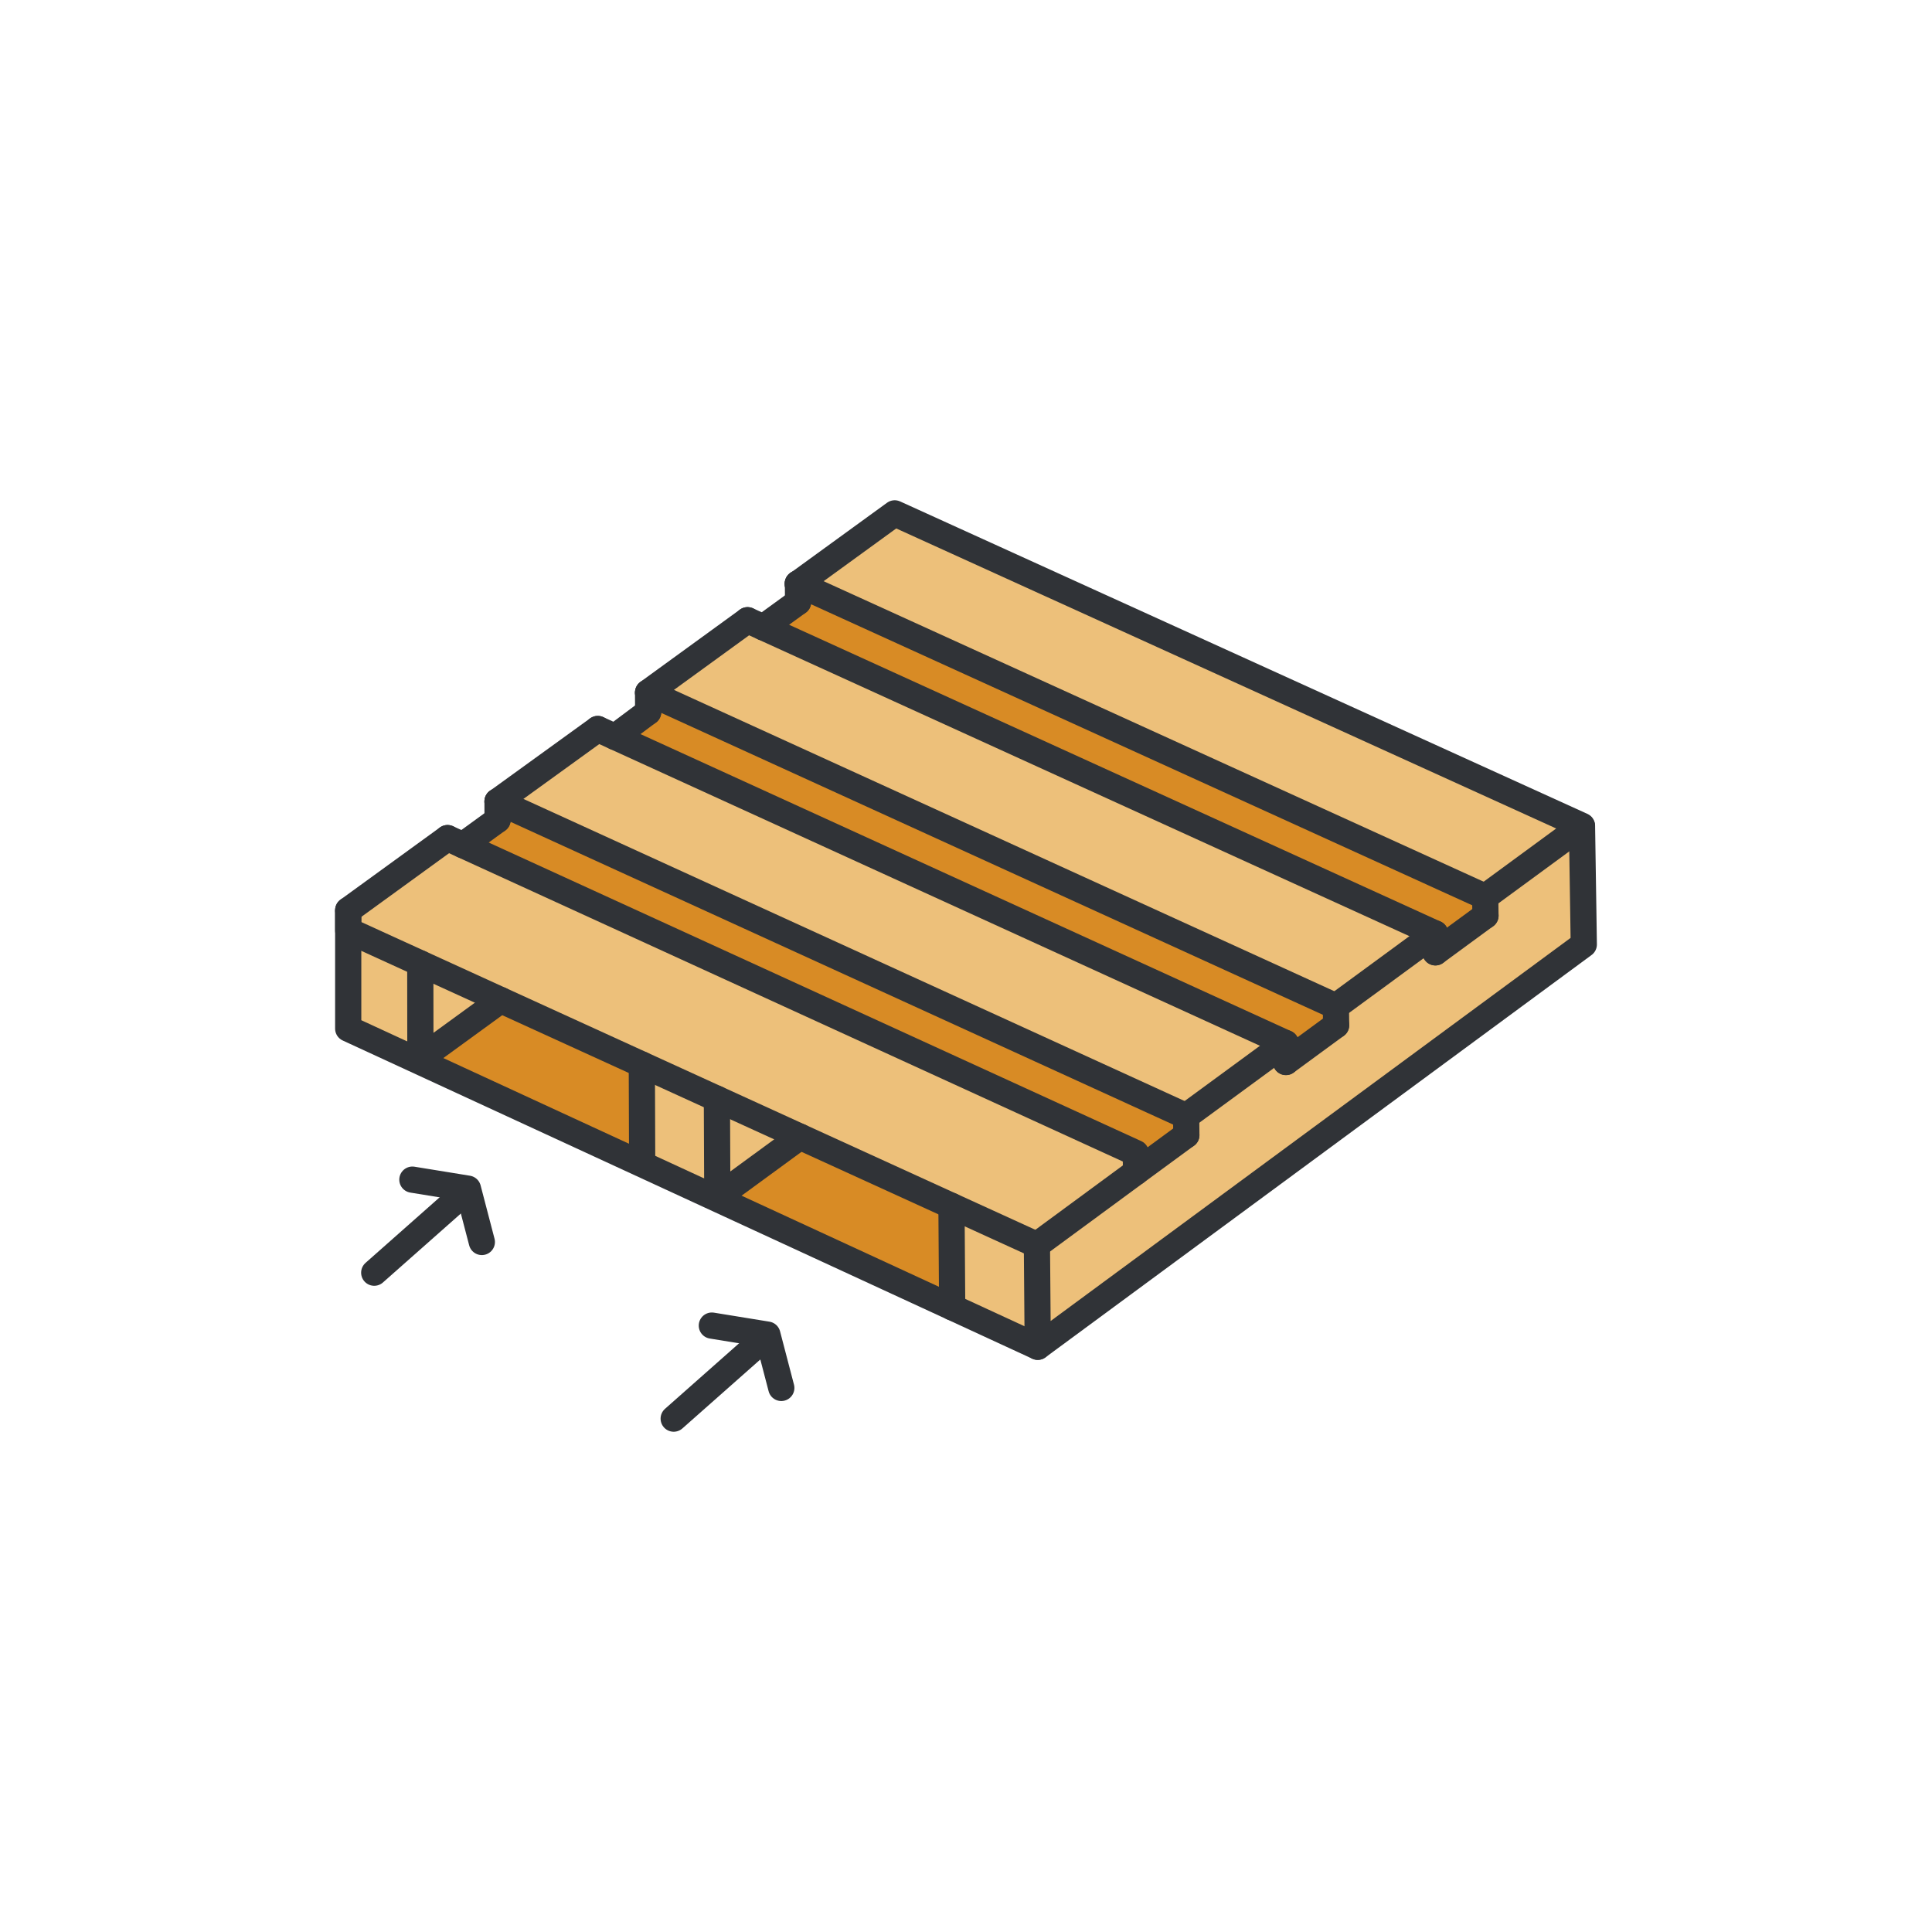 <svg xmlns="http://www.w3.org/2000/svg" viewBox="0 0 516 516"><defs><style>.cls-1{fill:#1075c1;opacity:0;}.cls-2{fill:#edc07a;}.cls-3{fill:#d88b25;}.cls-4{fill:none;stroke:#303337;stroke-linecap:round;stroke-linejoin:round;stroke-width:7px;}</style></defs><g id="Шар_2"><g id="Шар_1-2"><rect class="cls-1" width="516" height="516"></rect><polygon class="cls-2" points="418.17 223.75 422.52 220.56 238.96 137.11 215 154.51 213.12 155.88 213.06 155.92 221.71 160.09 212.34 157.05 212.36 161.75 205.19 166.58 199.66 165.65 173.99 184.29 173.99 185.36 173.09 184.95 173.99 185.39 174.01 190.16 165.69 195.72 161.14 195.38 159.65 194.7 161.04 195.38 158.93 195.22 133.63 213.51 133.52 214.35 132.88 214.06 133.52 214.36 132.89 218.99 124.14 225.34 119.56 223.85 119.53 223.84 119.53 223.84 93 243.1 119.53 223.84 93.28 243.28 93 243.1 93 243.1 93 243.48 93 248.51 93 274.72 277.16 359.7 277.16 359.7 277.16 359.7 296.54 345.43 340.61 312.95 359.9 298.75 359.9 298.75 403.79 266.4 423 252.25 422.87 243.44 422.52 220.69 418.42 223.84 418.17 223.75"></polygon><polygon class="cls-3" points="395.63 237.82 213.06 156.66 212.36 161.75 205.19 166.58 383.31 249.32 384.07 253.84 396.19 244.55 395.63 237.82"></polygon><polygon class="cls-3" points="356.07 268.03 173.4 186.64 172.68 191.75 165.5 196.59 343.7 279.56 344.46 284.1 356.61 274.77 356.07 268.03"></polygon><polygon class="cls-3" points="316.38 297.05 133.62 215.45 132.89 220.57 125.69 225.42 303.98 308.61 304.73 313.16 316.91 303.81 316.38 297.05"></polygon><polygon class="cls-3" points="112.28 282.72 133.73 267.11 170.63 283.95 170.72 309.98 112.28 282.72"></polygon><polygon class="cls-3" points="191.65 320.64 214.27 304.98 253.31 321.88 253.5 348 191.65 320.64"></polygon><line class="cls-4" x1="383.31" y1="249.32" x2="356.79" y2="268.77"></line><line class="cls-4" x1="199.66" y1="165.65" x2="173.09" y2="184.95"></line><polyline class="cls-4" points="119.53 223.84 119.53 223.84 93 243.1"></polyline><polyline class="cls-4" points="132.88 214.06 132.88 214.06 159.65 194.7"></polyline><polyline class="cls-4" points="213.06 155.92 213.12 155.88 238.96 137.11 422.52 220.56 396.67 239.52"></polyline><line class="cls-4" x1="343.39" y1="278.6" x2="316.8" y2="298.1"></line><line class="cls-4" x1="396.74" y1="244.55" x2="383.37" y2="254.35"></line><line class="cls-4" x1="316.85" y1="303.16" x2="303.41" y2="313.02"></line><line class="cls-4" x1="356.85" y1="273.81" x2="343.45" y2="283.64"></line><polyline class="cls-4" points="119.53 223.84 119.53 223.84 303.36 307.96 303.41 313.02 276.94 332.49"></polyline><polyline class="cls-4" points="132.88 214.06 316.8 298.1 316.85 303.16"></polyline><polyline class="cls-4" points="159.65 194.7 343.39 278.6 343.45 283.64"></polyline><polyline class="cls-4" points="173.09 184.95 356.79 268.77 356.85 273.81"></polyline><polyline class="cls-4" points="199.66 165.65 383.31 249.32 383.37 254.35"></polyline><polyline class="cls-4" points="213.06 155.92 396.67 239.52 396.74 244.55"></polyline><polyline class="cls-4" points="93 243.1 93 274.72 277.16 359.7"></polyline><polyline class="cls-4" points="276.94 332.49 277.16 359.7 423 252.25 422.87 243.44 422.52 220.69"></polyline><polyline class="cls-4" points="112.25 257.3 112.28 282.72 133.73 267.11"></polyline><polyline class="cls-4" points="191.47 293.46 191.58 319.75 213.66 303.6"></polyline><line class="cls-4" x1="171.51" y1="310.74" x2="171.42" y2="284.32"></line><line class="cls-4" x1="254.31" y1="349.16" x2="254.12" y2="322.07"></line><line class="cls-4" x1="213.15" y1="160.8" x2="203.84" y2="167.56"></line><line class="cls-4" x1="213.12" y1="155.81" x2="213.15" y2="160.8"></line><line class="cls-4" x1="173.11" y1="190.17" x2="164.24" y2="196.8"></line><line class="cls-4" x1="173.09" y1="185.16" x2="173.11" y2="190.17"></line><line class="cls-4" x1="132.89" y1="218.98" x2="123.63" y2="225.71"></line><line class="cls-4" x1="132.88" y1="214.06" x2="132.89" y2="218.98"></line><polyline class="cls-4" points="276.94 332.49 93 248.51 93 243.48"></polyline><line class="cls-4" x1="124.5" y1="318.19" x2="99.95" y2="339.91"></line><polyline class="cls-4" points="110.14 315.06 124.97 317.47 128.69 331.71"></polyline><line class="cls-4" x1="204.48" y1="357.17" x2="179.93" y2="378.89"></line><polyline class="cls-4" points="190.12 354.04 204.95 356.45 208.67 370.69"></polyline></g></g></svg>